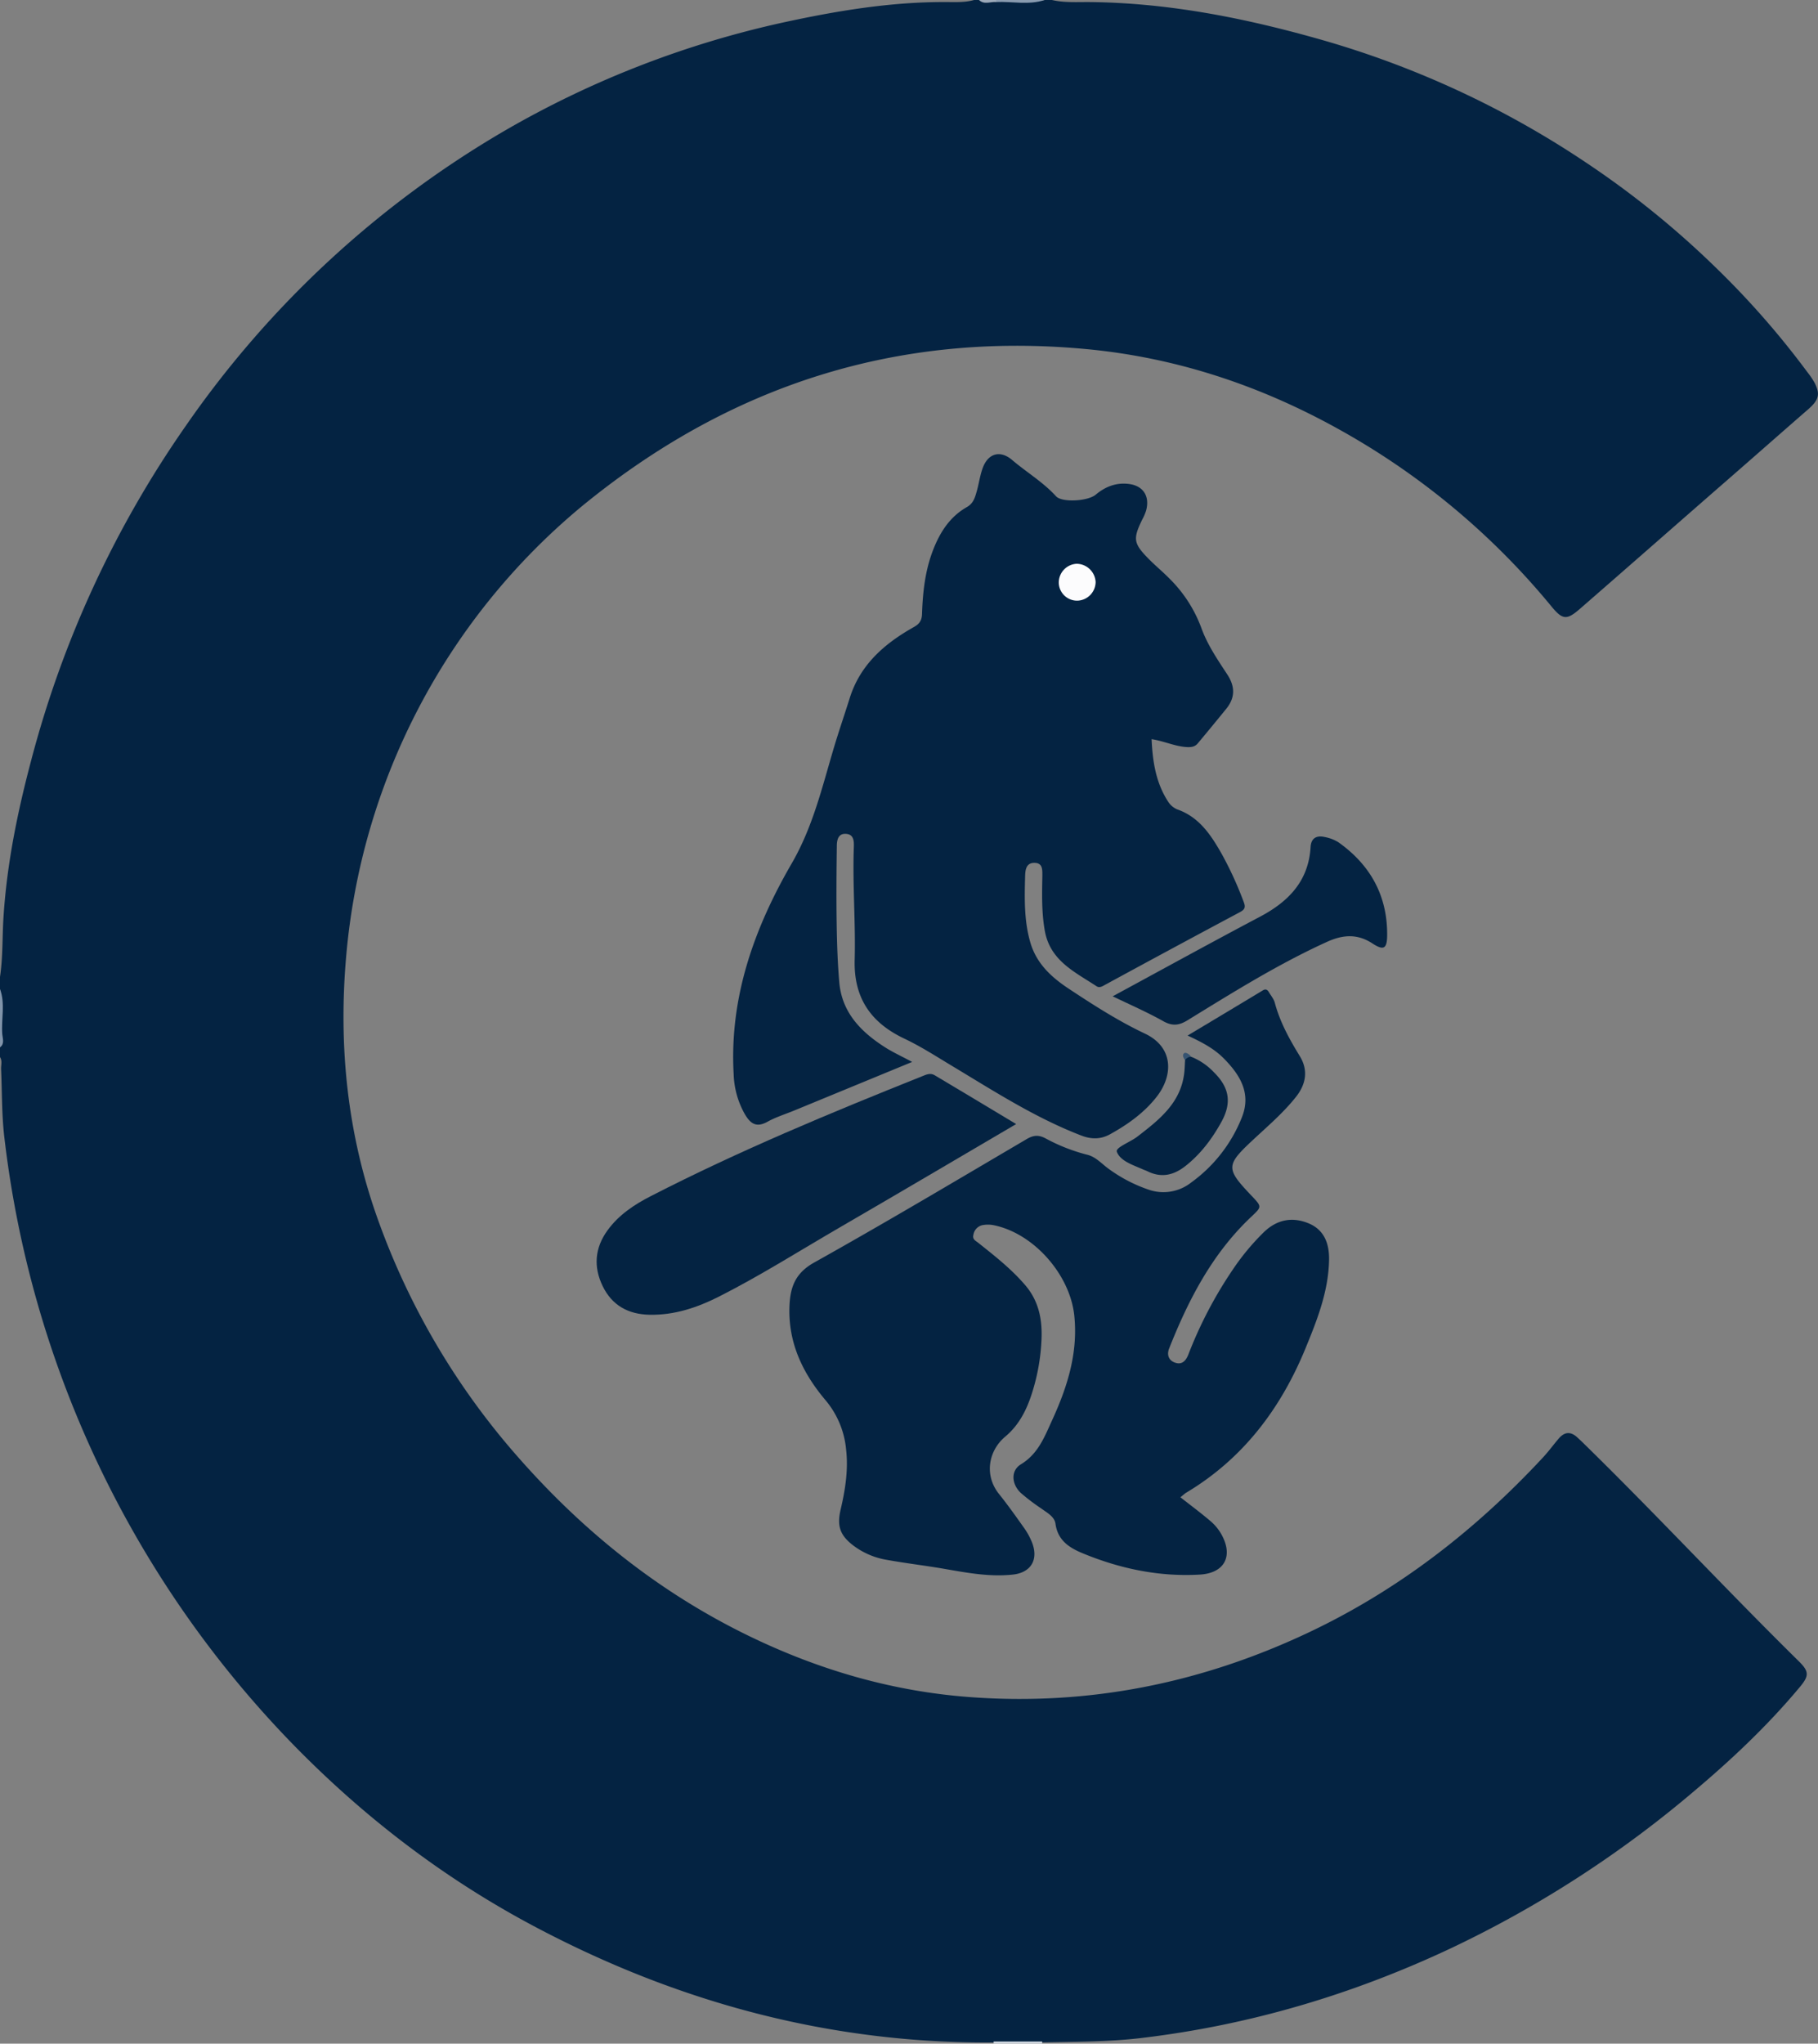 <svg xmlns="http://www.w3.org/2000/svg" viewBox="0 0 748.34 841"><rect x="0" y="0" width="748.34" height="841" fill="#808080" stroke="none"/><defs><style>.cls-1{fill:#042342;}.cls-2{fill:#8194aa;}.cls-3{fill:#899bb0;}.cls-4{fill:#d5dbe2;}.cls-5{fill:#9ca9b9;}.cls-6{fill:#355371;}.cls-7{fill:#fcfcfd;}</style></defs><title>chicago-cubs</title><g id="Layer_2" data-name="Layer 2"><g id="Layer_1-2" data-name="Layer 1"><g id="oWAiL8.tif"><path class="cls-1" d="M430,0h3c5.21,1.2,10.58.79,15.81.85,31.76.35,62.58,6.37,93,14.92A385.69,385.69,0,0,1,653,67a371.11,371.11,0,0,1,53.15,43A350.86,350.86,0,0,1,744,153.18a31.51,31.51,0,0,1,3.05,4.56c2.23,4.54,1.67,6.86-2.89,10.82-10.94,9.51-21.8,19.1-32.73,28.62-20.35,17.73-40.62,35.56-61,53.29-5.44,4.74-7.17,4.72-11.78-.88a304.47,304.47,0,0,0-87.86-73.11c-32.45-18-67.05-29.46-104.12-32.87-78-7.19-146.78,15.26-207.06,64.64a270.79,270.79,0,0,0-97.13,185.47c-3.2,37,.51,73.2,13.14,108.3a300.87,300.87,0,0,0,56.94,96.82c27.17,31.12,58.81,56.54,96.11,74.57,28.77,13.91,59,22.69,91,25,48.31,3.51,94.12-5.64,137.88-26.1,37.53-17.54,69.57-42.4,97.65-72.62,2.27-2.44,4.23-5.15,6.39-7.68,2.45-2.88,5-3,7.71-.46.61.57,1.23,1.13,1.83,1.71,30.29,29.57,59.08,60.62,89.25,90.31,4.31,4.25,4.38,6,.47,10.68-12.95,15.52-27.57,29.37-43,42.4A456.14,456.14,0,0,1,597,801.85c-40.45,19-82.78,31.55-127.19,36.82-13.9,1.66-27.89,1.5-41.86,1.83H410c-67.24.68-130.19-16.13-189.36-47.39-38-20.06-71.67-45.92-101.56-76.85a429.38,429.38,0,0,1-117.38-249c-1-9-.85-18.25-1.25-27.38C.41,438.23,1,436.53,0,435v-4a116,116,0,0,0,0-24v-5c1.21-8,.91-16.18,1.42-24.27,1.37-22.06,5.77-43.57,11.42-64.84A431.37,431.37,0,0,1,76.48,175.24a411.4,411.4,0,0,1,132.21-122,399,399,0,0,1,113.74-44c22-4.78,44.12-8.47,66.76-8.4,3.88,0,7.94.25,11.81-.85h2c2.46,1.08,5.05.23,7.56.5C417,.21,423.55,1.11,430,0Z"/><path class="cls-2" d="M0,407c2.25,6.07.47,12.35.93,18.52.13,1.77,1.09,4-.93,5.48Z"/><path class="cls-3" d="M430,0c-6.59,2.2-13.35.53-20,.84-.36-.2-.48-.38-.35-.57S409.87,0,410,0Z"/><path class="cls-4" d="M409,841a6.53,6.53,0,0,0,0-.88H429a6.33,6.33,0,0,0,0,.87Z"/><path class="cls-5" d="M410,0c0,.28,0,.56,0,.84-2.34-.2-4.87,1.24-7-.84Z"/><path class="cls-1" d="M375.47,437l-48.56,20c-3.69,1.52-7.56,2.7-11,4.62-4.72,2.61-7.14.67-9.45-3.36A35.61,35.61,0,0,1,302,442.08c-1.8-31.57,8.45-60.11,23.82-86.64,8.72-15,12.52-31.21,17.31-47.34,2.08-7,4.45-13.85,6.63-20.79,4.31-13.8,14.33-22.48,26.38-29.25,2.26-1.27,3.29-2.62,3.39-5.35.3-9,1.26-17.88,4.56-26.38,2.84-7.34,6.93-13.71,13.9-17.66,2.73-1.55,3.35-4,4.06-6.46.91-3.18,1.33-6.53,2.46-9.62,2.23-6.08,7.22-7.46,12.1-3.31,5.95,5.07,12.75,9.09,18.08,14.94,2.4,2.64,13,2.09,16.33-.65,3.89-3.25,8.25-5,13.31-4.46,6.18.63,9.07,5,7.44,11a21.25,21.25,0,0,1-1.57,3.65c-3.94,8.08-3.68,9.86,2.81,16.42,2.7,2.71,5.67,5.16,8.35,7.89a55.64,55.64,0,0,1,13.15,20.34c2.47,6.89,6.65,13,10.66,19.12,3.25,4.94,3.32,9.55-.4,14.14q-5.82,7.17-11.74,14.25c-1.28,1.54-3,1.64-5,1.48-4.68-.38-8.94-2.44-14-3.22.41,9.19,1.75,17.92,6.78,25.67a8.18,8.18,0,0,0,3.71,3.2c9.08,3.15,13.91,10.52,18.3,18.22a145.17,145.17,0,0,1,9.13,19.92c.82,2.14.5,3.07-1.58,4.18q-27.72,14.79-55.31,29.8c-1.17.63-2.42,1.53-3.71.67-8.94-5.89-19.12-10.51-21.29-22.88-1.32-7.47-1.14-14.92-1-22.4,0-2.6.24-5.48-3.31-5.48-3.29,0-3.7,2.72-3.78,5.39-.24,9.16-.47,18.29,2.11,27.25,2.51,8.74,8.62,14.37,15.85,19.15,10.13,6.7,20.39,13.29,31.34,18.47,11.88,5.62,11.66,17.13,5,25.8-5.07,6.6-11.94,11.54-19.3,15.6-3.87,2.14-7.66,2.17-11.88.55-18.74-7.21-35.51-18-52.6-28.29-6.69-4-13.21-8.26-20.31-11.63-13.5-6.4-20.8-16.51-20.37-32.33.42-15.46-.91-31-.35-46.45.09-2.45,0-5.1-3-5.43-3.5-.37-4,2.6-4,5.1-.14,10.66-.23,21.33-.06,32,.12,8,.39,16,1.07,23.94,1.09,12.65,9.13,20.64,19.2,27C367.82,433.17,371.32,434.77,375.47,437Z"/><path class="cls-1" d="M485.88,616.14c4.45,3.5,8.6,6.57,12.51,9.92a20.08,20.08,0,0,1,4.39,5.36c5,9,1.24,16-9,16.55-16.72.95-32.73-2.42-48.11-8.77-5.44-2.24-10.27-5.27-11.21-12.17-.41-3-3.61-4.59-6-6.37a82.52,82.52,0,0,1-8.32-6.34c-3.8-3.64-4.13-9.17.09-11.73,7.19-4.36,9.79-11.48,12.92-18.3,6.2-13.54,10.63-27.48,9.07-42.8-1.7-16.78-16.51-33.85-33.08-37.28a12.1,12.1,0,0,0-4.94,0,4.79,4.79,0,0,0-3.5,3.84c-.55,2,.91,2.53,2.06,3.45,6.77,5.39,13.55,10.7,19.25,17.36,5.52,6.44,7,13.92,6.72,21.83a83.62,83.62,0,0,1-3.91,22.52c-2.18,6.91-5.33,13.21-11.05,18-6.82,5.71-8.8,15.81-2.53,23.61,3.64,4.54,7,9.29,10.37,14.05a27.93,27.93,0,0,1,3.29,6.11c2.62,7-.65,12.27-8.16,13-9.54,1-18.87-.79-28.22-2.41-7.85-1.35-15.77-2.27-23.6-3.69A31.31,31.31,0,0,1,351.25,636c-5.44-4.14-6.8-8-5.25-14.66,1.89-8.1,3.23-16.24,2.3-24.65a36.71,36.71,0,0,0-8.41-20.39c-9.53-11.25-15.59-23.89-14.91-39.08.34-7.64,2.45-13.37,10.12-17.65,29.45-16.46,58.46-33.74,87.55-50.84,2.78-1.64,4.93-1.76,7.77-.25a74.07,74.07,0,0,0,17.11,6.71c3.66.89,6.12,3.92,9.1,6a61.28,61.28,0,0,0,16.29,8.41,18.46,18.46,0,0,0,17.43-3,60.54,60.54,0,0,0,20.86-26.84c3.92-9.84-.77-17.39-7.36-24.1-4-4.08-9-6.75-15-9.51,10.61-6.36,20.83-12.47,31-18.61,1.14-.69,1.86-.26,2.45.73.84,1.43,2,2.78,2.43,4.32,2.13,8,6,15,10.29,22,3.47,5.64,2.69,11.38-1.47,16.68-5.19,6.59-11.55,12-17.63,17.67-11.35,10.57-11.44,11.87-.87,23,4.49,4.72,4.4,4.62-.06,8.84-16,15.12-25.8,34.08-33.76,54.19-1,2.59-.16,4.83,2.37,5.75,3,1.08,4.59-.8,5.61-3.44a173.09,173.09,0,0,1,18.23-34.81,97.88,97.88,0,0,1,12.72-15.34c5.35-5.21,11.61-6.5,18.37-3.76,6.54,2.65,8.65,8.34,8.55,15-.2,13.08-5,25.05-9.83,36.81-10.22,24.74-25.78,45.3-49.19,59.21C487.45,614.84,486.85,615.4,485.88,616.14Z"/><path class="cls-1" d="M418.27,462.57c-24.23,14.21-48.11,28.33-72.12,42.25-16.67,9.66-32.95,20-50.16,28.73-8.94,4.52-18.36,7.7-28.62,7.49-8.76-.18-15.42-3.83-19.28-11.76s-3.28-15.76,2-23c4.63-6.37,11-10.58,17.86-14.09,36.22-18.6,73.77-34.16,111.53-49.26,1.75-.7,3.45-1.54,5.23-.47C395.81,449.05,406.87,455.72,418.27,462.57Z"/><path class="cls-1" d="M458,410c20.91-11.33,40.69-22.21,60.65-32.76,11.76-6.23,20-14.66,20.83-28.7.21-3.69,2.52-4.87,5.85-4.08a16.34,16.34,0,0,1,5.56,2.12c13.23,9.36,20.28,22.11,20.1,38.45-.06,5.41-1.48,6.2-6,3.25-6.29-4.13-12.26-3.65-18.81-.67-20,9.1-38.6,20.71-57.26,32.19-3.54,2.19-6.29,2.54-10,.48C472.48,416.66,465.66,413.67,458,410Z"/><path class="cls-1" d="M490.24,434.85a26,26,0,0,1,9.4,6.37c6.5,6.38,7.45,12.68,3.06,20.59-3.82,6.87-8.45,13.07-14.71,18-4.9,3.87-10,5-15.69,2.17-.59-.29-1.23-.48-1.83-.75-4.07-1.84-9.25-3.36-10.74-7.24-.69-1.79,5.57-4,8.52-6.32,8.91-6.88,17.72-13.72,19.2-26,.22-1.8.25-3.62.36-5.43C487.76,434.25,488.92,434.42,490.24,434.85Z"/><path class="cls-6" d="M490.24,434.85a3.22,3.22,0,0,0-2.43,1.38c-.75-.94-1.3-2.23-.26-2.89C488.09,433,489.63,433.77,490.24,434.85Z"/><path class="cls-7" d="M443.52,247.18a7.54,7.54,0,0,1-7.7-7.38A7.76,7.76,0,0,1,443.2,232a7.93,7.93,0,0,1,7.79,7.46A7.76,7.76,0,0,1,443.52,247.18Z"/></g></g></g></svg>